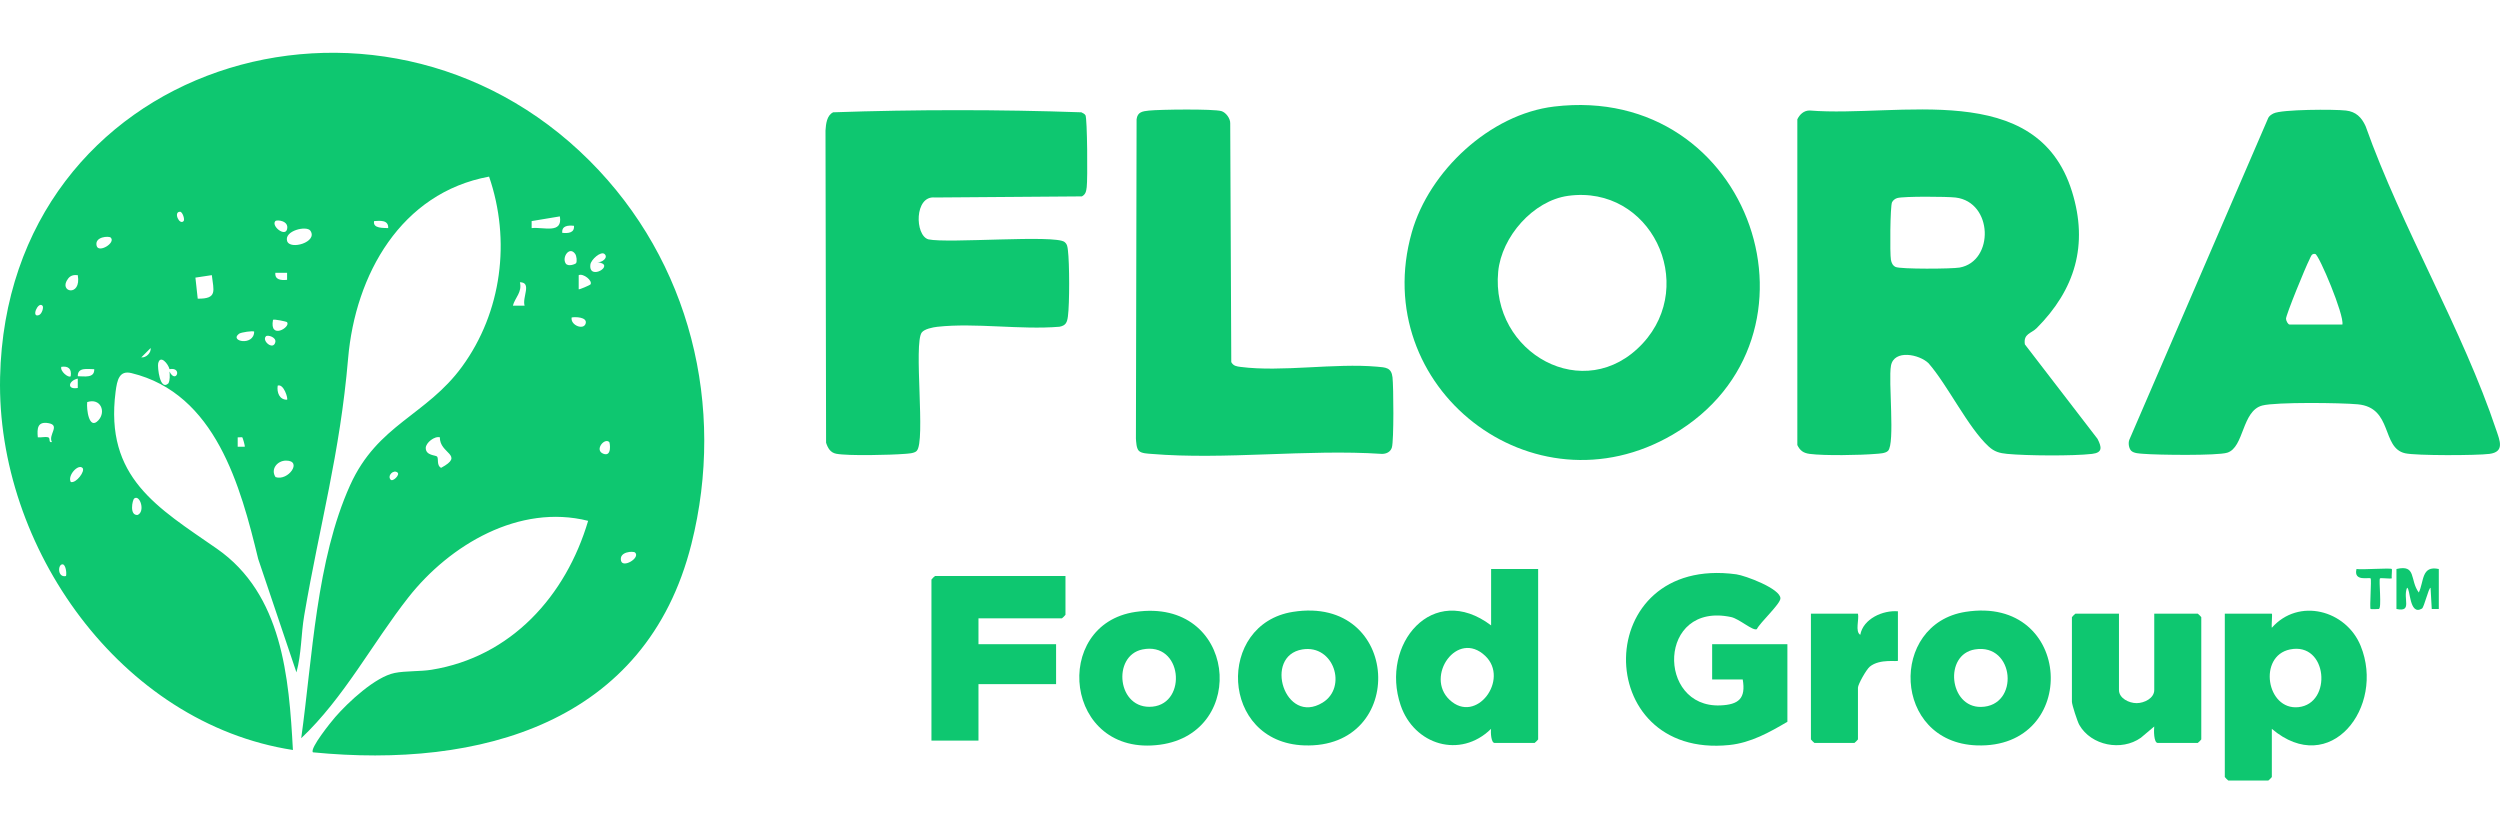 <?xml version="1.0" encoding="UTF-8"?>
<svg id="Layer_1" data-name="Layer 1" xmlns="http://www.w3.org/2000/svg" viewBox="0 0 900 300">
  <defs>
    <style>
      .cls-1 {
        fill: #0ec770;
      }
    </style>
  </defs>
  <path class="cls-1" d="M679.67,162.32c-.94.93-3.11.97-4.42,1.08-5.56.47-18.49.7-23.78,0-2.2-.29-3.47-1.16-4.43-3.18V42.96c.85-1.78,2.37-3.19,4.43-3.18,32.05,2.58,81.79-11.59,94.46,29.21,5.97,19.23,1.04,35.29-12.71,49.12-1.94,1.96-4.87,1.98-4.27,5.86l26.15,34.01c1.53,2.99,1.9,4.97-1.95,5.42-6.86.8-23.56.67-30.56,0-2.73-.26-4.59-.76-6.66-2.65-7.42-6.8-14.7-22-21.65-29.98-3.32-3.24-12.42-5.07-13.53.87-1.02,5.46,1.54,28.06-1.07,30.67ZM683,71.3c-.76.22-1.52.81-1.87,1.52-.67,1.38-.81,18.47-.4,20.71.2,1.07.63,2.07,1.67,2.57,1.74.84,20.33.72,23.08.22,12.49-2.27,12.07-23.58-1.47-25.21-3.02-.36-18.72-.48-21.01.19Z"/>
  <path class="cls-1" d="M559.47,38.36c71.5-8.55,101.84,83.48,42.77,118.07-50.47,29.56-109.8-17.04-93.99-72.8,6.25-22.04,28.13-42.51,51.22-45.27ZM564.53,70.5c-12.6,1.72-23.98,14.76-25.18,27.29-2.82,29.28,31.17,48.39,52.06,25.81,19.81-21.41,2.83-57.16-26.88-53.1Z"/>
  <path class="cls-1" d="M767.27,162.32c-.88-.87-1.19-2.82-.7-4.03l50.04-115.92c.44-.74,1.11-1.15,1.85-1.53,2.88-1.5,21.98-1.53,26.08-1.05,3.59.42,5.6,2.41,7.07,5.62,12.92,36.39,34.98,73.27,47.07,109.5,1.24,3.7,3.07,7.76-2.48,8.49-4.52.59-26.36.67-30.34-.22-8.65-1.94-4.33-16.44-17.08-17.63-6-.56-29.39-.85-34.34.43-7.44,1.93-6.5,15.07-12.63,16.99-3.61,1.13-25.28.82-30.13.41-1.33-.11-3.45-.14-4.41-1.08ZM843.26,116.83c.73-3.39-8.41-25.06-9.75-25.39-1.42-.34-1.68,1.17-2.15,2.07-1.23,2.31-8.44,19.88-8.4,21.26.02.78.77,2.05,1.25,2.05h19.05Z"/>
  <path class="cls-1" d="M330.03,162.32c-.94.93-3.1.97-4.42,1.08-4.91.4-20.28.77-24.57-.05-2.1-.4-3.04-2.07-3.65-3.97l-.21-112.4c.15-2.32.45-5.44,2.76-6.55,29.6-1.02,59.75-1.03,89.35,0,.52.27,1.18.55,1.48,1.06.66,1.12.81,23.11.45,25.86-.19,1.44-.32,2.57-1.73,3.35l-52.93.4c-7.42-.78-7.27,13.66-2.34,15.07,7.08,1.53,45.6-1.74,49,.94,1.03.81,1.08,1.82,1.23,3,.58,4.59.61,19.22,0,23.77-.29,2.14-.7,3.31-3.03,3.75-14.01,1.17-30.27-1.49-44,.02-1.59.18-4.62.78-5.58,2.04-3.02,3.95,1.47,39.35-1.82,42.61Z"/>
  <path class="cls-1" d="M410.01,162.32c-.93-.93-.97-3.1-1.08-4.42l.24-114.96c.33-2.64,2.11-2.88,4.44-3.13,3.87-.41,23.17-.65,26.08.18,1.63.47,3.27,2.68,3.19,4.43l.38,85.94c.78,1.41,1.91,1.54,3.35,1.73,14.85,1.91,33.83-1.44,49.18-.08,3.03.27,5.11.28,5.51,3.8.39,3.42.52,22.77-.22,25.27-.47,1.61-2,2.34-3.6,2.32-26.88-1.77-56.49,2.22-83.04,0-1.31-.11-3.48-.15-4.42-1.08Z"/>
  <path class="cls-1" d="M643.46,259.84c-6.47,3.81-13.16,7.56-20.85,8.36-50.15,5.23-49.97-68.54,2.43-61.45,3.26.44,15.96,5.19,15.91,8.67-.02,2.03-7.31,8.65-8.49,11.07-1.42.76-6.31-3.72-9.27-4.35-26.48-5.62-26.83,32.73-3.9,31.81,6.65-.27,9.26-2.49,8.09-9.34h-11.01s0-12.69,0-12.69h27.09v27.93Z"/>
  <path class="cls-1" d="M553.73,204.84v61.35c0,.09-1.18,1.27-1.27,1.27h-14.39c-1.3,0-1.48-3.87-1.28-5.08-11.08,10.9-27.71,5.78-32.56-8.49-7.45-21.93,11.54-44.64,32.57-28.75v-20.31h16.93ZM521.85,251.94c9.6,9.02,21.67-7.4,12.85-15.81-10.1-9.63-21.83,7.38-12.85,15.81Z"/>
  <path class="cls-1" d="M817.86,262.38v17.35c0,.09-1.18,1.27-1.27,1.27h-14.39c-.09,0-1.27-1.18-1.27-1.27v-58.81h16.93c.25,0-.19,4.35,0,5.08,9.6-10.91,26.73-6.41,31.98,6.52,8.92,21.95-10.94,47.69-31.99,29.86ZM824.4,233.8c-11.58,2.38-8.49,21.94,3,20.78,12.33-1.24,10.59-23.57-3-20.78Z"/>
  <path class="cls-1" d="M383.57,207.37v13.96c0,.09-1.18,1.27-1.27,1.27h-30.05v9.31h27.94v14.39h-27.94v20.31h-16.93v-57.97c0-.09,1.18-1.27,1.27-1.27h46.98Z"/>
  <path class="cls-1" d="M762.83,220.91v27.5c0,2.95,3.58,4.72,6.35,4.72s6.35-1.78,6.35-4.72v-27.5h15.66c.09,0,1.27,1.18,1.27,1.27v44.01c0,.09-1.18,1.27-1.27,1.27h-14.39c-1.5,0-1.42-4.73-1.28-5.92l-4.82,4.06c-6.96,4.94-17.86,2.82-22.14-4.61-.69-1.2-2.67-7.31-2.67-8.34v-30.47c0-.09,1.18-1.27,1.27-1.27h15.66Z"/>
  <path class="cls-1" d="M707.58,220.27c38.97-6.13,41.42,49.44,4.01,48.07-30.34-1.11-31.65-43.73-4.01-48.07ZM710.98,233.79c-11.27,1.84-9.29,20.9,2.18,20.7,13.97-.24,12.21-23.05-2.18-20.7Z"/>
  <path class="cls-1" d="M465.46,220.27c38.97-6.13,41.42,49.44,4.01,48.07-30.34-1.11-31.65-43.73-4.01-48.07ZM468.86,233.79c-14.17,2.31-6.35,27.5,7.28,19.15,8.99-5.51,4.06-21-7.28-19.15Z"/>
  <path class="cls-1" d="M408.76,220.29c36.26-5.29,40.98,43.45,8.87,47.8-34.53,4.67-39.36-43.34-8.87-47.8ZM411.28,233.8c-11.05,2.24-9.14,21.9,3.66,20.59,12.57-1.29,10.74-23.51-3.66-20.59Z"/>
  <path class="cls-1" d="M683.25,220.07v17.77c0,.53-6.45-.85-10.12,2.15-1.27,1.04-4.27,6.39-4.27,7.58v18.62c0,.09-1.18,1.27-1.27,1.27h-14.39c-.09,0-1.27-1.18-1.27-1.27v-45.27h16.93c.5,1.97-1.11,6.5.84,7.61,1.04-5.78,8.16-8.92,13.56-8.46Z"/>
  <path class="cls-1" d="M862.73,204.84c7.29-1.71,4.7,3.98,8.04,8.47,1.91-3.99.89-9.83,7.2-8.47v14.39h-2.54s-.43-7.62-.43-7.62c-.71-.02-2.3,7-3.1,7.48-4.64,2.74-4.15-7.48-5.37-7.48-1.59,3.91,2.09,8.88-3.81,7.62v-14.39Z"/>
  <path class="cls-1" d="M861.03,204.84c.21.21-.13,2.56,0,3.38-.95.19-3.97-.26-4.24,0-.5.49.72,10.85-.42,11.01-.63.09-2.85.1-2.95,0-.42-.4.4-10.63,0-11.01-.53-.49-6.25,1.29-5.08-3.38,1.89.34,12.26-.46,12.7,0Z"/>
  <path class="cls-1" d="M212.26,57.88c36.18,36.16,49.14,88.33,36.64,138.01-16.27,64.65-76.24,80.84-136.24,74.95-1.29-1.32,6.67-11.14,8.03-12.7,4.66-5.36,14.39-14.45,21.37-15.87,3.9-.79,9.22-.5,13.25-1.15,28.71-4.63,48.43-26.6,56.42-53.62-24.76-6.22-49.82,8.62-64.71,27.56-12.92,16.44-23.19,36.18-38.58,50.7,4.07-29.18,5.39-64.05,17.62-91.12,9.92-21.93,27.4-24.99,40.29-42.66,14.33-19.65,17.6-45.49,9.72-68.4-31.69,5.83-48.16,35.24-50.75,65.47-2.95,34.49-10.17,59.49-15.8,92.52-1.16,6.8-.96,13.79-2.8,20.48l-13.76-40.81c-6.35-26.19-15.32-59.56-45.66-66.93-4.35-1.06-5.14,2.48-5.68,6.69-3.99,30.97,15.17,41.74,36.44,56.52,23.57,16.38,25.98,46.24,27.39,72.48C43.34,260.41-1.31,196.83.03,135.83,2.52,22.77,135.97-18.39,212.26,57.88ZM66.1,79.59c.52-.56-.39-3.36-1.27-3.36-2.52-.03-.24,4.98,1.27,3.36ZM201.55,77.9l-10.16,1.69v2.53c4.33-.48,11.23,2.23,10.16-4.22ZM99.12,79.59c-1.58,1.77,3.5,5.79,4.22,2.95.8-3.14-3.71-3.52-4.22-2.95ZM139.75,82.12c.16-3.07-3.03-2.64-5.07-2.53-.59,2.75,3.44,2.42,5.07,2.53ZM206.63,81.29c-2.09-.22-4.46-.07-4.22,2.53,2.09.22,4.46.07,4.22-2.53ZM111.74,83.06c-1.35-1.95-9.5-.01-8.38,3.7,1.02,3.38,11.18.37,8.38-3.7ZM39.85,85.52c-.62-.6-5.86-.4-5.07,2.95.66,2.79,7.03-1.05,5.07-2.95ZM207.39,94.74c.41-.67.18-2.61-.32-3.32-2.03-2.95-4.88,1.16-3.42,3.42.84,1.3,3.53.23,3.73-.1ZM217.63,91.44c-1.31-1.13-4.89,2-5.1,3.84-.69,6.08,9.51-.1,2.56-.88,1.61.19,4.02-1.68,2.54-2.96ZM103.36,98.21h-4.23c-.26,2.51,2.02,2.77,4.22,2.53v-2.53ZM28,99.06c-1.37-.16-2.56.05-3.45,1.2-3.84,4.94,4.86,6.86,3.45-1.2ZM76.26,99.05l-5.91.89.83,7.58c7.24.11,5.7-2.93,5.08-8.47ZM212.55,102.42c.97-1.31-2.61-4.16-4.22-3.36v5.07c.19.22,4.09-1.52,4.22-1.71ZM188.86,110.06c-.95-3.02,2.74-8.39-1.69-8.46.85,3.67-1.7,5.4-2.54,8.45h4.23ZM15.3,110.06c-1.6-1.72-4.22,4.49-1.28,3.37,1.09-.41,1.8-2.81,1.28-3.37ZM205.79,114.29c-.51,2.82,4.41,4.73,5.07,2.1.57-2.29-3.83-2.36-5.07-2.1ZM103.35,115.99c-.18-.24-4.74-1.19-5.07-.85-1.37,7.27,6.46,2.69,5.07.85ZM91.5,119.37c-.41-.36-4.71.24-5.43.77-3.73,2.74,5.38,4.59,5.43-.77ZM95.74,121.06c-1.64,1.63,2.69,5.23,3.38,2.1.39-1.78-2.76-2.71-3.38-2.1ZM50.86,128.66c1.82.18,3.59-1.69,3.38-3.38l-3.38,3.38ZM61.02,132.9c-.43-1.91-3.37-5.4-4.09-2.03-.26,1.2.59,10.05,3.69,7.14.62-1.09.52-3,.4-4.26,2.31,4.68,4.85-1.74,0-.85ZM25.46,135.44c.39-2.64-.82-3.76-3.38-3.38-.58,1.57,2.65,4.16,3.38,3.38ZM33.93,132.91c-2.34,0-6.04-.81-5.92,2.53,2.34,0,6.04.81,5.92-2.53ZM28,139.67v-3.38c-3.43.77-4.03,4.09,0,3.38ZM103.35,143.9c.42-.43-1.23-5.9-3.38-5.07-.35,2.41.59,5.12,3.38,5.07ZM35.42,151.31c2.84-3.09.81-8.14-4.03-6.56-.3,2.52.64,10.25,4.03,6.56ZM18.69,159.13c-1.47-2.57,3.2-6.04-1.28-6.8-3.89-.66-4.11,1.84-3.8,5.11,1.18.13,2.59-.29,3.69-.02,1,.24-.01,2.08,1.39,1.71ZM87.25,157.45c-.16-.13-1.15.05-1.68,0v3.38s2.53,0,2.53,0c.2-.18-.72-3.27-.86-3.38ZM158.37,157.44c-1.92-.56-5.08,1.96-5.1,3.81-.03,2.81,3.62,2.56,4.09,3.13.61.74-.25,3.22,1.44,4.04,8.71-4.7-.64-5.05-.43-10.98ZM219.33,159.14c-1.72-1.7-5.49,2.95-2.1,4.22,3.15,1.18,2.33-4,2.1-4.22ZM99.2,171.76c4.57,1.54,9.88-5.99,3.72-5.94-3.11.03-5.6,3.11-3.72,5.94ZM29.7,168.45c-1.56-1.56-5.51,2.76-4.22,5.07,1.96.57,5.32-3.98,4.22-5.07ZM143.14,170.14c-1.43-1.27-3.81,1.08-2.53,2.53.8.91,3.44-1.72,2.53-2.53ZM48.33,179.45c-.7.53-1.82,6.27,1.25,5.92,2.79-1.25.78-7.45-1.25-5.92ZM228.64,198.92c-.62-.6-5.86-.4-5.07,2.95.66,2.79,7.03-1.05,5.07-2.95ZM23.77,207.37c.29-1.17-.13-4.21-1.27-4.21-1.76,0-1.83,4.92,1.27,4.21Z"/>
</svg>
